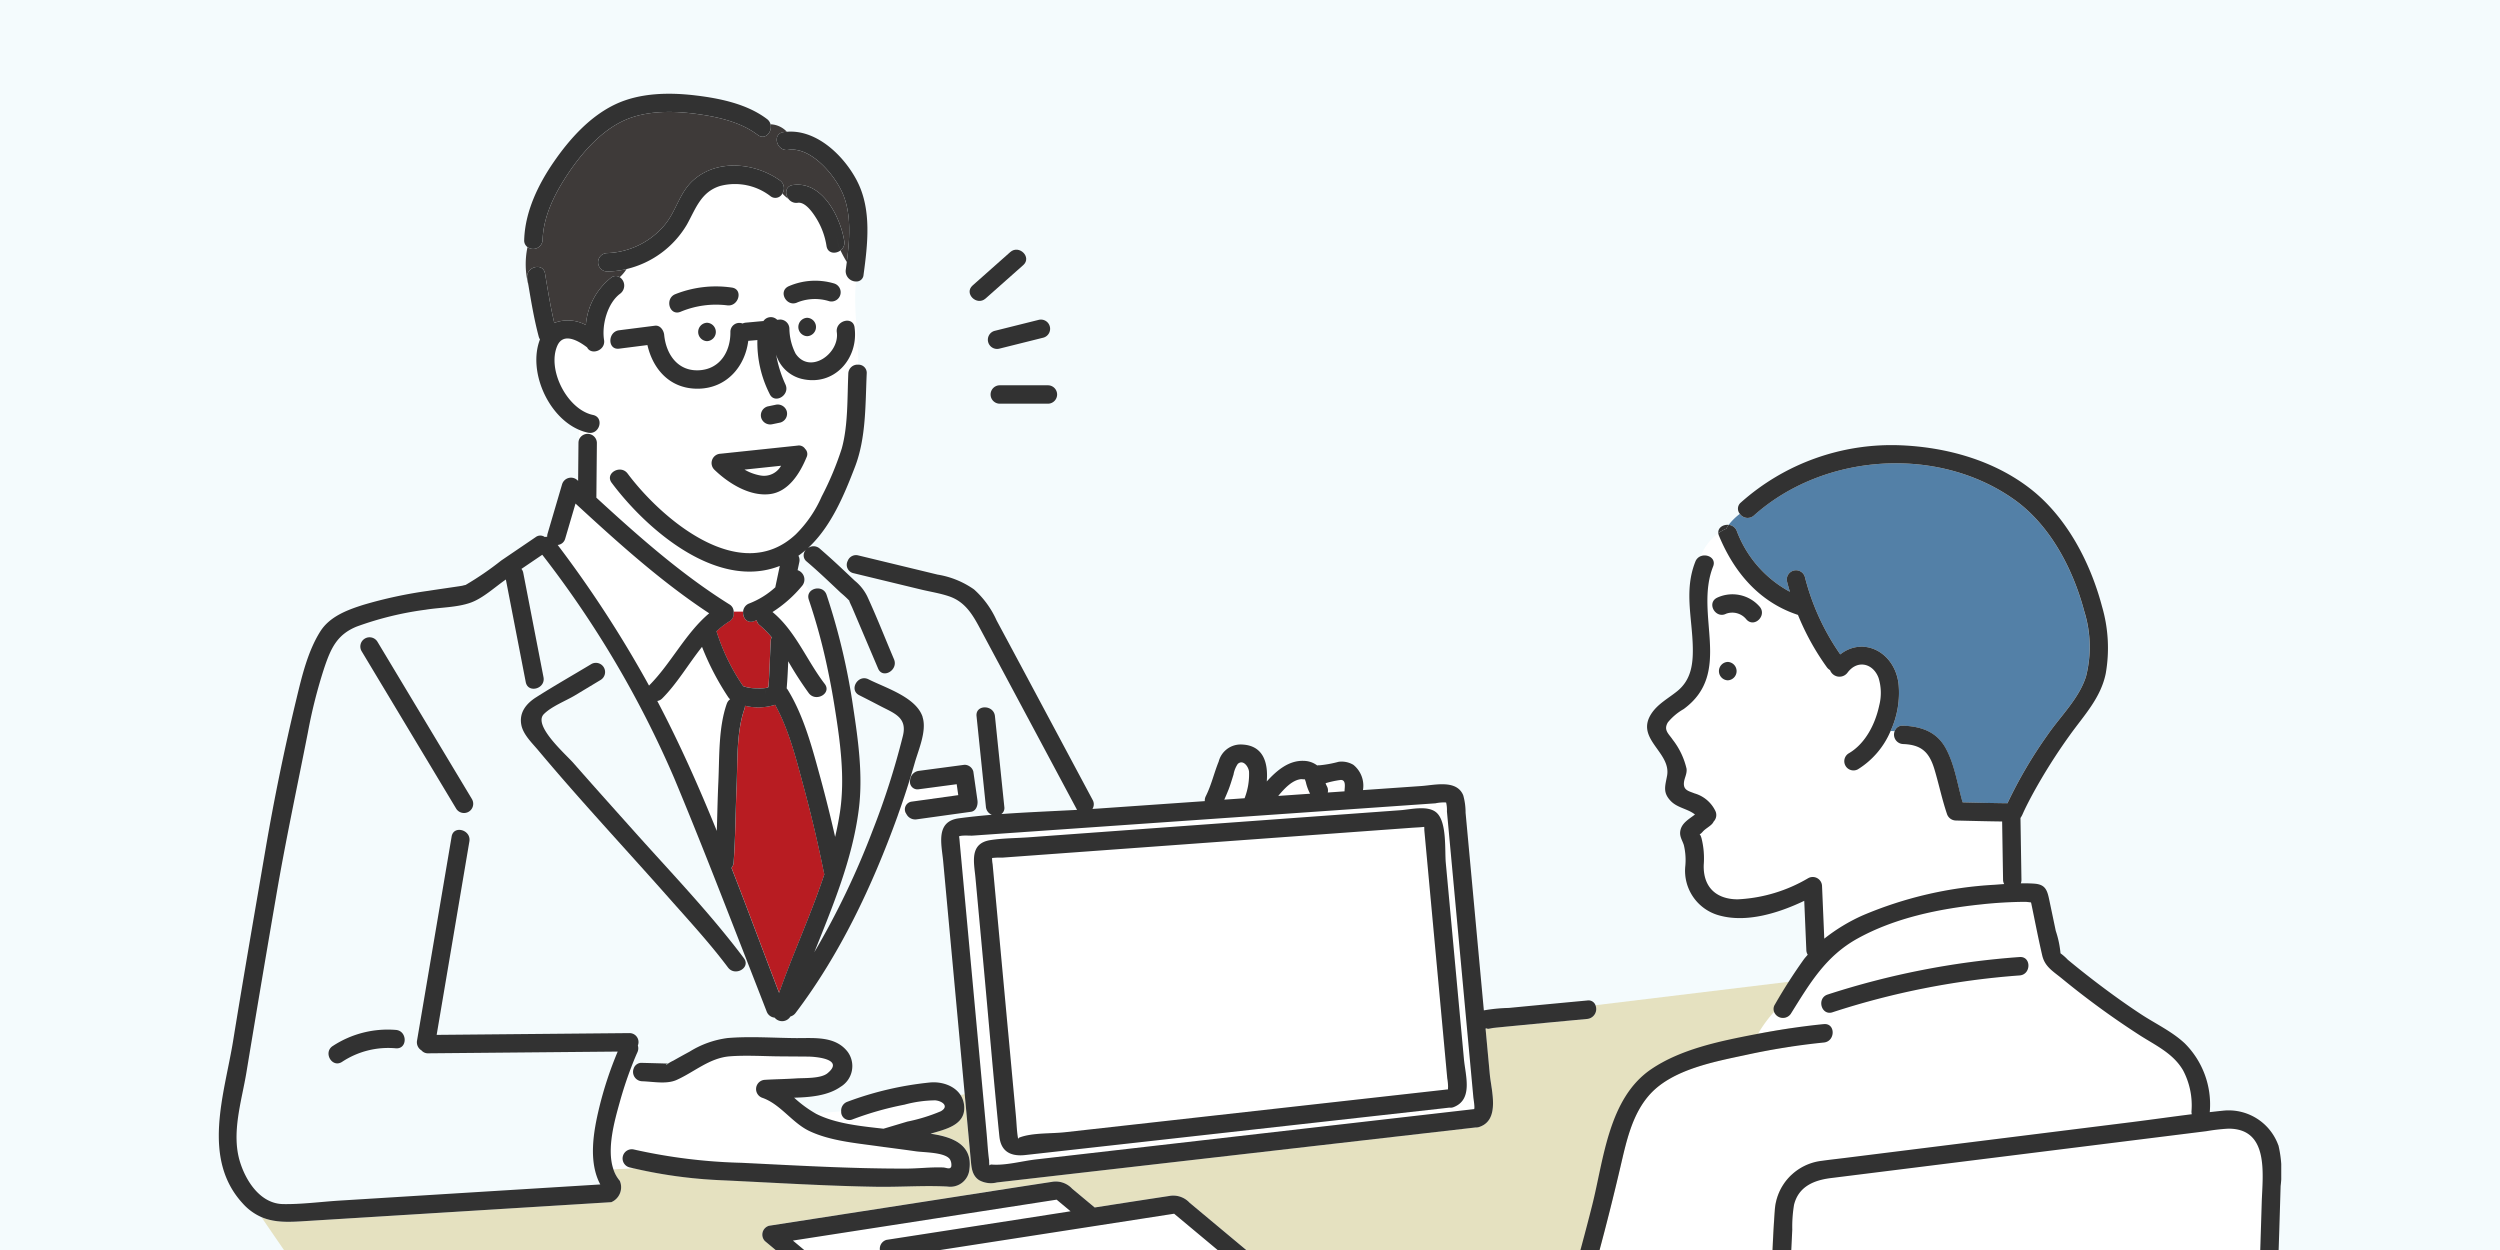 <svg xmlns="http://www.w3.org/2000/svg" xmlns:xlink="http://www.w3.org/1999/xlink" width="320" height="160" viewBox="0 0 320 160">
  <defs>
    <clipPath id="clip-path">
      <rect id="長方形_2180" data-name="長方形 2180" width="320" height="160" transform="translate(729 2502)" fill="#eaeaea"/>
    </clipPath>
    <clipPath id="clip-path-2">
      <rect id="長方形_1319" data-name="長方形 1319" width="264" height="148" transform="translate(297 1152)" fill="#fff" stroke="#707070" stroke-width="1"/>
    </clipPath>
  </defs>
  <g id="グループ_1220" data-name="グループ 1220" transform="translate(-729 -2502)">
    <rect id="長方形_656" data-name="長方形 656" width="320" height="160" transform="translate(729 2502)" fill="#f4fbfd"/>
    <g id="マスクグループ_102" data-name="マスクグループ 102" clip-path="url(#clip-path)">
      <g id="グループ_1119" data-name="グループ 1119" transform="translate(460 1362)">
        <g id="マスクグループ_60" data-name="マスクグループ 60" clip-path="url(#clip-path-2)">
          <g id="グループ_50" data-name="グループ 50" transform="translate(297 1152)">
            <g id="グループ_879" data-name="グループ 879" transform="translate(0 0)">
              <path id="パス_15680" data-name="パス 15680" d="M171.374,121.859a6.124,6.124,0,0,0,2.021.749,2.5,2.5,0,0,0,2.662-1.243l-4.683.494" transform="translate(-104.081 -73.751)" fill="#fff"/>
              <path id="パス_15681" data-name="パス 15681" d="M146.032,316.445c-.4.046-.245.225,0,0" transform="translate(-88.541 -192.297)" fill="#82d2b4"/>
              <path id="パス_15682" data-name="パス 15682" d="M143.6,187.034a1.122,1.122,0,0,1-.643.337c2.838,5.383,5.317,10.968,7.621,16.636.069-2.091.106-4.185.2-6.272.146-3.2,0-6.934,1.074-10a1.186,1.186,0,0,1,.428-.584l-.007-.008a1.224,1.224,0,0,1-.251-.288,34.4,34.4,0,0,1-3.336-6.411c-1.737,2.173-3.19,4.691-5.087,6.59" transform="translate(-86.823 -109.652)" fill="#fff"/>
              <path id="パス_15683" data-name="パス 15683" d="M178.532,194.237c.015-.028.034-.051.05-.078a.637.637,0,0,0-.05.078" transform="translate(-108.429 -117.986)" fill="#82d2b4"/>
              <path id="パス_15684" data-name="パス 15684" d="M178.209,194.89a1.223,1.223,0,0,1,.118-.481,1.139,1.139,0,0,0-.118.481" transform="translate(-108.233 -118.138)" fill="#82d2b4"/>
              <path id="パス_15685" data-name="パス 15685" d="M198.624,367.92a1.182,1.182,0,0,1,.52-1.967l17.844-2.768q2.857-.444,5.714-.891l-1.784-1.488-3.916.608-29.844,4.63,2.325,1.94,29.26,24.419,3.916-.608,3.856-.6-.031-.026-27.86-23.25" transform="translate(-113.668 -219.254)" fill="#fff"/>
              <path id="パス_15686" data-name="パス 15686" d="M120.956,154.795c.42.727.828,1.462,1.233,2.2.011-.013.018-.025.03-.038,2.778-2.781,4.635-6.671,7.671-9.221-6.153-4.051-11.7-9.063-17.112-14.049l-1.318,4.485a1.089,1.089,0,0,1-.965.816,147.585,147.585,0,0,1,10.461,15.809" transform="translate(-67.107 -81.238)" fill="#fff"/>
              <path id="パス_15687" data-name="パス 15687" d="M168.821,199.85c-1.058,3.016-.873,6.695-1.011,9.845-.144,3.274-.144,6.564-.382,9.833a1.182,1.182,0,0,1-.275.695c2.081,5.333,4.063,10.7,6.1,16.009,1.8-5.093,4.093-10.064,5.795-15.2a1.282,1.282,0,0,1-.062-.2q-1.1-5.46-2.553-10.845c-.955-3.543-1.889-7.384-3.692-10.636a7.108,7.108,0,0,1-3.854.124,1.167,1.167,0,0,1-.065.376" transform="translate(-101.518 -121.141)" fill="#b81c22"/>
              <path id="パス_15688" data-name="パス 15688" d="M330.978,219.364c-.066-.643-.755-1.612-1.444-.994a3.485,3.485,0,0,0-.543,1.357c-.214.68-.411,1.356-.672,2.02-.159.4-.329.805-.508,1.2l2.6-.182a8.489,8.489,0,0,0,.571-3.4" transform="translate(-199.091 -132.579)" fill="#fff"/>
              <path id="パス_15689" data-name="パス 15689" d="M360.97,224.69a1.13,1.13,0,0,1,.117.811l1.213-.085.936-.065c0-.032-.006-.061,0-.095.025-.5.2-1.379-.487-1.364a12.061,12.061,0,0,0-1.94.418,2.9,2.9,0,0,0,.165.38" transform="translate(-219.129 -136.054)" fill="#fff"/>
              <path id="パス_15690" data-name="パス 15690" d="M349.456,225.508a6.091,6.091,0,0,1-.542-1.478c-.015-.071-.1-.276-.113-.359-.119.005-.433-.035-.516-.025-1.142.128-2.126,1.215-2.906,2.147l4.078-.284" transform="translate(-209.76 -135.904)" fill="#fff"/>
              <path id="パス_15691" data-name="パス 15691" d="M192.155,148.04l-.024-.017c-.027.026-.053.053-.081.079.033-.023.069-.042.1-.062" transform="translate(-116.639 -89.951)" fill="#82d2b4"/>
              <path id="パス_15692" data-name="パス 15692" d="M184.652,292.676a1.278,1.278,0,0,1-1.041,1.747q-4.591.429-9.182.869c-.932.09-1.863.18-2.794.277-.338.035-1.356.305-.623-.019a1.265,1.265,0,0,1-.434.1q.27,2.915.539,5.83c.2,2.13,1.362,5.893-1.367,6.777a1.172,1.172,0,0,1-.439.056l-1.1.126-52.15,5.99-8.022.921a3.135,3.135,0,0,1-2.283-.288c-.93-.61-.984-1.64-1.075-2.624q-.388-4.188-.774-8.377l-.531.112a3.009,3.009,0,0,1,.476,1.543c.092,2.35-2.52,2.855-4.28,3.392,2.757.406,5.346,1.382,4.948,4.5a2.457,2.457,0,0,1-2.832,2.255c-3-.159-6.072.082-9.092.032-6.633-.111-13.256-.532-19.882-.839a60.748,60.748,0,0,1-11.222-1.532l-2.553.15a4.354,4.354,0,0,0,.818,1.47,2.08,2.08,0,0,1-1.09,2.729L32.993,319.47l-13.279.821c-2.143.133-4.063.261-5.833-.5L45.6,366.008l14.476-1.465a1.181,1.181,0,0,1-.016-.148h0a1.233,1.233,0,0,1,.865-1.135,14.11,14.11,0,0,1,3.651-.394q4.55-.444,9.1-.864,27.415-2.565,54.838-5.038,17.237-1.57,34.475-3.132c1.089-.1,1.382,1.093.9,1.82l45.8-3.58V289.639Zm-85.7,53.114a1.2,1.2,0,0,1-1.612.422l-1.247-.625-6.181-.555a1.335,1.335,0,0,1-.135-.027,1.372,1.372,0,0,1-.459-.133l-6.1-3.061-14.516-7.28a.984.984,0,0,1-.591-.975L68,333.5l-.679,1.351,7.807,3.915c1.357.68.163,2.71-1.189,2.033l-8.791-4.409a1.194,1.194,0,0,1-.423-1.61L65.9,332.45l-.627-.314a1.126,1.126,0,0,1-.411-.339c-.932-.911-.391-2.071.12-3.091.477-.948.948-2.068,2.226-2.036a6.308,6.308,0,0,1,2.317.96l1.246.625a1.312,1.312,0,0,1,1.268-.043l14.516,7.28,5.777,2.9a1.043,1.043,0,0,1,.461.253.965.965,0,0,1,.242.249l4.118,4.6,1.374.689a1.193,1.193,0,0,1,.423,1.61m67.254.967a.923.923,0,0,1-.846.857l-17.844,2.768c-6.109.948-12.215,1.912-18.326,2.843a2.844,2.844,0,0,1-2.62-.862l-2.891-2.413q-4.763.742-9.527,1.472a2.843,2.843,0,0,1-2.62-.862l-5.32-4.44L78.349,322.87a1.182,1.182,0,0,1,.52-1.967l17.844-2.768c6.109-.948,12.215-1.912,18.326-2.843a2.844,2.844,0,0,1,2.62.862l2.891,2.412q4.763-.742,9.527-1.472a2.844,2.844,0,0,1,2.62.862l5.32,4.44,27.859,23.25a.95.95,0,0,1,.326,1.111" transform="translate(-8.43 -176.008)" fill="#e5e1c0"/>
              <path id="パス_15693" data-name="パス 15693" d="M184.3,159.835a16.273,16.273,0,0,1-3.8,3.359c.009.007.018.011.027.018,2.75,2.276,4.188,5.742,6.24,8.612a14.657,14.657,0,0,1,.741-1.576,76.081,76.081,0,0,0-2.358-8.635,1.008,1.008,0,0,1,.1-.927,10.589,10.589,0,0,0-.694-1.3,1.249,1.249,0,0,1-.251.447" transform="translate(-109.621 -96.857)" fill="#fff"/>
              <path id="パス_15694" data-name="パス 15694" d="M194.564,330.1c2.476,1.263,5.727,1.585,8.625,1.908q1.523-.452,3.044-.91a22.333,22.333,0,0,0,4.29-1.323c1.088-.612.238-1.307-.714-1.4a15.632,15.632,0,0,0-3.934.552,40.564,40.564,0,0,0-6.684,1.9,1.041,1.041,0,0,1-1.418-1.03l-3.318.234c.037.02.071.045.11.064" transform="translate(-118.099 -199.537)" fill="#fff"/>
              <path id="パス_15695" data-name="パス 15695" d="M171.2,327.1c-.61-.924-3.3-.88-4.359-1.032-1.337-.192-2.676-.363-4.015-.543a1.035,1.035,0,0,1-.214-.029c-.214-.029-.427-.056-.641-.086-2.857-.4-6.1-.684-8.734-1.922-2.232-1.048-3.694-3.425-6.024-4.259a1.183,1.183,0,0,1,.313-2.312c1.325-.08,2.653-.093,3.978-.181,1.043-.069,3.163.045,4.017-.659,2.246-1.853-1.608-2.127-2.5-2.135-1.146-.011-2.292-.017-3.437-.025-2.161-.016-4.377-.17-6.533-.011-2.618.193-4.536,1.99-6.841,3.025-1.3.583-3.027.209-4.428.17a1.2,1.2,0,0,1-1.051-1.673h-.384c-.551,1.442-1.028,2.915-1.438,4.393-.64,2.31-1.685,5.957-.8,8.564l2.553-.15c-.18-.043-.361-.082-.54-.127a1.178,1.178,0,0,1,.626-2.27,70.405,70.405,0,0,0,13.77,1.7c7.022.344,14.042.758,21.075.743,1.557,0,3.165-.207,4.714-.145.45.018.893.309,1.058-.115a1.425,1.425,0,0,0-.166-.921" transform="translate(-77.594 -190.712)" fill="#fff"/>
              <path id="パス_15696" data-name="パス 15696" d="M223.226,226.742l5.958-.829q-.1-.7-.2-1.4l-4.856.645a.96.96,0,0,1-1.11-1.131l-.077.022q-.673,2.167-1.438,4.3l1.048-.018a1,1,0,0,1,.675-1.6" transform="translate(-134.526 -136.138)" fill="#fff"/>
              <path id="パス_15697" data-name="パス 15697" d="M190,188.049c.925,1.2-1.122,2.372-2.034,1.188a45.07,45.07,0,0,1-2.638-4.088c-.046,1.158-.1,2.316-.2,3.47a1.279,1.279,0,0,1,.137.18c2.109,3.429,3.169,7.591,4.221,11.435q1.006,3.677,1.84,7.4c.239-1.02.446-2.048.607-3.089.69-4.46.036-9.13-.669-13.55q-.409-2.557-.947-5.094a14.585,14.585,0,0,0-.741,1.576q.207.29.423.57" transform="translate(-112.433 -112.511)" fill="#fff"/>
              <path id="パス_15698" data-name="パス 15698" d="M164.42,169.066a1.1,1.1,0,0,1-.543,1.092,11.1,11.1,0,0,0-1.658,1.277c.007.023.018.041.025.065a26.509,26.509,0,0,0,3.4,6.963,4.969,4.969,0,0,0,1.746.268,6.284,6.284,0,0,0,1.2-.044c.058-.01.153-.047.23-.064.017-.018.035-.037.053-.054.165-1.97.187-3.952.3-5.926a1.237,1.237,0,0,1,.111-.445,11.83,11.83,0,0,0-1.531-1.545,1.008,1.008,0,0,1-.384-.654c-.111.045-.216.1-.33.14-.915.351-1.489-.471-1.408-1.244h-1.211a1.273,1.273,0,0,1,0,.169" transform="translate(-98.521 -102.635)" fill="#b81c22"/>
              <path id="パス_15699" data-name="パス 15699" d="M148.044,41.893a1.325,1.325,0,0,1-1.313-1.474c.045-.333.091-.674.135-1.019a15.416,15.416,0,0,1-.808-1.486c-.626.476-1.636.408-1.789-.562a9.506,9.506,0,0,0-1.344-3.609c-.418-.665-1.371-2.07-2.338-1.93a1.232,1.232,0,0,1-1.191-.5,3.767,3.767,0,0,1-.777-.689,1,1,0,0,1-1.515.353,7.444,7.444,0,0,0-6.466-1.311c-2.459.769-3.116,2.924-4.25,4.953a12.238,12.238,0,0,1-7.717,5.675,4.79,4.79,0,0,1-.878,1.043,1.29,1.29,0,0,1,.078,2.1c-1.639,1.2-2.39,4-2.078,5.934.22,1.361-1.668,2-2.169.948l-.007,0c-1.125-.867-3.055-1.96-3.817-.188-1.322,3.073,1.3,8.153,4.572,8.84,1.485.312.853,2.58-.626,2.27a6.166,6.166,0,0,1-1.155-.369V62.1a1.186,1.186,0,0,1,2.275.424q-.032,3.514-.065,7.027c5.357,4.92,10.867,9.808,17.028,13.657a1.1,1.1,0,0,1,.547.909h1.211a1.2,1.2,0,0,1,.782-1.026,10.577,10.577,0,0,0,3.347-2.08c0-.042,0-.082.014-.125l.55-2.6c-8.023,3.157-17.032-4.632-21.519-10.641-.908-1.216,1.138-2.388,2.034-1.188,4.322,5.787,14.412,14.447,21.522,7.794a15.568,15.568,0,0,0,3.317-4.835,39.027,39.027,0,0,0,2.575-6.152c.825-2.969.7-6.5.84-9.606a1.176,1.176,0,0,1,1.266-1.132c.078-3.527-.645-7.153-.268-10.642m-8.671.63a8.488,8.488,0,0,1,5.877-.375,1.178,1.178,0,0,1-.626,2.27,6.09,6.09,0,0,0-4.062.138c-1.349.688-2.54-1.344-1.189-2.033m2.417,6.369a1.178,1.178,0,0,1,0-2.354,1.178,1.178,0,0,1,0,2.354m-16.859-5.387a14.07,14.07,0,0,1,7.227-.837c1.5.224.857,2.491-.626,2.27a11.773,11.773,0,0,0-5.975.838c-1.418.546-2.026-1.731-.626-2.27m4.039,6.022a1.178,1.178,0,0,1,0-2.354,1.178,1.178,0,0,1,0,2.354m12.74,14.859c-.841,2.051-2.3,4.424-4.7,4.719-2.609.321-5.345-1.413-7.136-3.159a1.193,1.193,0,0,1,.833-2.009l9.864-1.041a.939.939,0,0,1,.957.427.916.916,0,0,1,.179,1.063m-4.982-6.5,1-.209a1.207,1.207,0,0,1,1.449.822,1.185,1.185,0,0,1-.823,1.448l-1,.209a1.206,1.206,0,0,1-1.449-.822,1.184,1.184,0,0,1,.823-1.448m4.348-3.543a4.548,4.548,0,0,1-3.257-3.1,15.557,15.557,0,0,0,1.2,3.833c.614,1.373-1.417,2.569-2.034,1.188a14.494,14.494,0,0,1-1.563-6.884l-1.169.1c-.41,3.281-2.749,6.034-6.318,6.124-3.611.091-5.858-2.4-6.588-5.583l-3.624.461c-1.5.191-1.483-2.165,0-2.354l4.589-.584c.68-.086,1.123.607,1.178,1.177.242,2.488,1.727,4.662,4.445,4.529s4.063-2.419,4.032-4.911a1.143,1.143,0,0,1,1.56-1.075,1.242,1.242,0,0,1,.408-.11l2.263-.2a1.142,1.142,0,0,1,1.757-.157l.38-.034a1.193,1.193,0,0,1,1.178,1.177,7.254,7.254,0,0,0,.791,3.181c1.826,2.723,5.66,0,5.279-2.734-.207-1.484,2.064-2.12,2.272-.626.552,3.968-2.608,7.595-6.783,6.58" transform="translate(-66.473 -17.86)" fill="#fff"/>
              <path id="パス_15700" data-name="パス 15700" d="M102.535,26.627c.355,2.1.695,4.235,1.185,6.319a4.8,4.8,0,0,1,4.042.27,8.579,8.579,0,0,1,3.22-6.055.938.938,0,0,1,1.111-.071,4.8,4.8,0,0,0,.878-1.044,10.984,10.984,0,0,1-2.511.315,1.178,1.178,0,0,1,0-2.354,10.076,10.076,0,0,0,7.421-3.639c1.468-1.778,1.879-4.145,3.665-5.717,3.1-2.725,7.864-2.2,11.048.045a1.234,1.234,0,0,1,.325,1.68,3.769,3.769,0,0,0,.778.689c-.476-.629-.406-1.632.564-1.773,3.754-.544,6.089,4.082,6.58,7.183a1.213,1.213,0,0,1-.482,1.188,15.279,15.279,0,0,0,.807,1.486c.362-2.828.613-5.985-.466-8.628-1.017-2.489-4.14-6.169-7.026-5.722-1.486.23-2.12-2.038-.626-2.27.148-.023.3-.038.444-.05a3.006,3.006,0,0,0-2.09-.96c.25.953-.683,2.09-1.641,1.362-2.146-1.631-5.029-2.292-7.651-2.662-3.008-.424-6.452-.5-9.288.738-3.013,1.31-5.452,4.086-7.254,6.753-1.711,2.532-3.251,5.5-3.342,8.618a1.214,1.214,0,0,1-1.934.908,10.54,10.54,0,0,0,.114,4.853q-.071-.419-.141-.837c-.251-1.484,2.02-2.116,2.272-.626" transform="translate(-60.772 -3.61)" fill="#3e3a39"/>
              <path id="パス_15701" data-name="パス 15701" d="M233.313,455.228l2.007-.157c.479-.726.186-1.918-.9-1.82q-17.238,1.561-34.475,3.133-27.421,2.5-54.839,5.038-4.552.426-9.1.864a14.12,14.12,0,0,0-3.65.394,1.233,1.233,0,0,0-.865,1.135h0a1.171,1.171,0,0,0,.016.147l1.5-.176-1.5.176a1.144,1.144,0,0,0,1.514.936l-.038.051c-.223.093.074-.013.494-.056q1.045-.107,2.091-.211,3.742-.367,7.485-.714,12.138-1.14,24.278-2.248,27.258-2.5,54.519-4.975l12.573-1.141a1.173,1.173,0,0,0,.9-.534Z" transform="translate(-79.855 -275.428)" fill="#323232"/>
              <path id="パス_15702" data-name="パス 15702" d="M178.2,103.921l1-.209a1.184,1.184,0,0,0,.823-1.448,1.207,1.207,0,0,0-1.449-.822l-1,.208a1.185,1.185,0,0,0-.823,1.448,1.206,1.206,0,0,0,1.449.822" transform="translate(-107.318 -61.626)" fill="#323232"/>
              <path id="パス_15703" data-name="パス 15703" d="M185.925,63.776a6.09,6.09,0,0,1,4.062-.138,1.178,1.178,0,0,0,.626-2.27,8.488,8.488,0,0,0-5.877.375c-1.351.689-.16,2.72,1.189,2.033" transform="translate(-111.836 -37.08)" fill="#323232"/>
              <path id="パス_15704" data-name="パス 15704" d="M190.051,75.453a1.178,1.178,0,0,0,0-2.354,1.178,1.178,0,0,0,0,2.354" transform="translate(-114.733 -44.421)" fill="#323232"/>
              <path id="パス_15705" data-name="パス 15705" d="M154.876,63a14.074,14.074,0,0,0-7.227.837c-1.4.539-.792,2.816.626,2.27a11.768,11.768,0,0,1,5.975-.837c1.483.221,2.123-2.046.626-2.27" transform="translate(-89.191 -38.189)" fill="#323232"/>
              <path id="パス_15706" data-name="パス 15706" d="M157.4,74.716a1.178,1.178,0,0,0,0,2.354,1.178,1.178,0,0,0,0-2.354" transform="translate(-94.903 -45.403)" fill="#323232"/>
              <path id="パス_15707" data-name="パス 15707" d="M160.928,117.831c1.792,1.746,4.527,3.48,7.136,3.159,2.4-.295,3.855-2.668,4.7-4.719a.916.916,0,0,0-.179-1.063.939.939,0,0,0-.957-.427l-9.864,1.041a1.193,1.193,0,0,0-.833,2.009m5.91.772a6.132,6.132,0,0,1-2.021-.749l4.683-.494a2.5,2.5,0,0,1-2.662,1.243" transform="translate(-97.525 -69.745)" fill="#323232"/>
              <path id="パス_15708" data-name="パス 15708" d="M36.322,307.434c-1.266.824-.086,2.862,1.189,2.033A10.7,10.7,0,0,1,44.4,307.73c1.511.121,1.5-2.233,0-2.354a12.822,12.822,0,0,0-8.074,2.058" transform="translate(-21.73 -185.546)" fill="#323232"/>
              <path id="パス_15709" data-name="パス 15709" d="M90.1,133.494c-.813-2.543-4.748-3.732-6.933-4.835-1.35-.681-2.544,1.349-1.189,2.033q1.361.687,2.713,1.395c1.767.926,3.457,1.441,2.883,3.8A97.64,97.64,0,0,1,83.7,148.007a102.7,102.7,0,0,1-7.465,15.581c2.378-5.943,4.864-11.869,5.684-18.233.56-4.35-.057-8.818-.713-13.128A83.479,83.479,0,0,0,77.8,117.84c-.486-1.426-2.762-.814-2.272.626a75.99,75.99,0,0,1,2.358,8.634,2.773,2.773,0,0,1,.828-.852,2.773,2.773,0,0,0-.828.852q.542,2.535.948,5.094c.706,4.421,1.36,9.09.669,13.55-.161,1.041-.368,2.069-.607,3.089q-.841-3.72-1.84-7.4C76,137.588,74.939,133.426,72.83,130a1.277,1.277,0,0,0-.137-.18c.1-1.154.153-2.312.2-3.47a45.133,45.133,0,0,0,2.638,4.088c.912,1.184,2.96.013,2.034-1.188q-.216-.28-.423-.57a5.46,5.46,0,0,1-.4.71,5.46,5.46,0,0,0,.4-.71c-2.052-2.87-3.49-6.336-6.24-8.612-.009-.007-.018-.011-.027-.018a16.267,16.267,0,0,0,3.8-3.359,1.258,1.258,0,0,0-.583-2l.218-1.028a1.151,1.151,0,0,0-.116-.82,12.139,12.139,0,0,0,1-.79,1,1,0,0,0,.062,1.531c1.5,1.274,2.929,2.647,4.363,4a13.448,13.448,0,0,1,1.108,1.027c-.091-.051.284.7.344.844l3.327,7.827c.591,1.39,2.621.192,2.034-1.188-1.138-2.678-2.2-5.4-3.42-8.045a5.975,5.975,0,0,0-1.6-2.006c-1.3-1.228-2.6-2.468-3.948-3.645l-1.36-.491,1.36.491c-.182-.159-.362-.32-.545-.476a1.187,1.187,0,0,0-1.4-.12,13.471,13.471,0,0,0,1.622,1.111,13.471,13.471,0,0,1-1.622-1.111c-.035.02-.071.039-.1.062.027-.026.053-.053.081-.079a5.5,5.5,0,0,0-.71-.442,5.5,5.5,0,0,1,.71.442c2.891-2.71,4.558-6.724,5.94-10.325,1.434-3.736,1.319-7.976,1.5-11.941a1.049,1.049,0,0,0-1.091-1.132,16.431,16.431,0,0,1-.381,3.34,16.431,16.431,0,0,0,.381-3.34,1.176,1.176,0,0,0-1.265,1.132c-.14,3.106-.015,6.637-.84,9.606a39.1,39.1,0,0,1-2.575,6.152,15.574,15.574,0,0,1-3.317,4.835c-7.111,6.653-17.2-2.007-21.522-7.794-.9-1.2-2.943-.028-2.034,1.188,4.487,6.008,13.5,13.8,21.519,10.64l-.55,2.6a1.161,1.161,0,0,0-.014.125,10.579,10.579,0,0,1-3.347,2.08,1.2,1.2,0,0,0-.782,1.026h0c-.081.772.493,1.595,1.408,1.243.114-.044.219-.094.33-.139a1.008,1.008,0,0,0,.384.654,11.834,11.834,0,0,1,1.531,1.545,1.236,1.236,0,0,0-.112.445c-.118,1.973-.14,3.955-.3,5.926-.019.016-.036.035-.053.053-.077.017-.172.055-.23.064a6.29,6.29,0,0,1-1.2.044,4.961,4.961,0,0,1-1.746-.268,26.526,26.526,0,0,1-3.4-6.963c-.006-.024-.017-.042-.024-.065a11.068,11.068,0,0,1,1.657-1.277,1.1,1.1,0,0,0,.543-1.092,1.207,1.207,0,0,0,0-.169h0a1.1,1.1,0,0,0-.547-.909c-6.161-3.85-11.671-8.737-17.028-13.657q.032-3.514.066-7.028a1.186,1.186,0,0,0-2.275-.424v0a1.2,1.2,0,0,0-.081.424q-.023,2.438-.046,4.876l-.084-.078a1.192,1.192,0,0,0-1.969.519l-1.858,6.321a1.206,1.206,0,0,0-.046.4,1.358,1.358,0,0,0-.315.02.979.979,0,0,0-1.165.021l-4.415,3a39.37,39.37,0,0,1-4.556,3.121,3.455,3.455,0,0,0-.384.09c-.334.064-.671.108-1.008.159-1.12.168-2.242.323-3.361.5a56.633,56.633,0,0,0-8.347,1.8c-2.063.655-4.29,1.494-5.494,3.4-1.6,2.537-2.352,5.728-3.047,8.607-1.532,6.345-2.858,12.821-3.959,19.249-1.4,8.179-2.821,16.336-4.148,24.525-1.1,6.808-4.106,15.085,1.263,20.873a6.935,6.935,0,0,0,2.351,1.707l-.942-2.081.942,2.081c1.77.766,3.69.638,5.833.5l13.279-.821,25.677-1.588a2.08,2.08,0,0,0,1.089-2.729,4.371,4.371,0,0,1-.818-1.47l-.935.055.935-.055c-.888-2.607.157-6.254.8-8.564.409-1.478.887-2.952,1.438-4.394h0c.262-.685.534-1.366.834-2.031a1.2,1.2,0,0,0,.056-.866,1.15,1.15,0,0,0-1.07-1.586l-24.683.227q2.1-12.381,4.189-24.763c.251-1.482-2.019-2.119-2.272-.626L25.381,174.9a1.211,1.211,0,0,0,.569,1.258,1.07,1.07,0,0,0,.865.375l24.251-.223a47.111,47.111,0,0,0-2.354,7.125c-.744,3.075-1.44,6.956.125,9.882l-18.855,1.166-14.5.9c-2.388.148-4.849.486-7.243.448-2.9-.046-4.757-2.92-5.526-5.422-1.13-3.677.225-7.778.833-11.457Q5.4,167.73,7.326,156.542c1.2-7.068,2.7-14.045,4.082-21.071a64.877,64.877,0,0,1,2.094-8.266c.852-2.523,1.635-4.273,4.165-5.3a41.4,41.4,0,0,1,8.822-2.155c1.829-.3,4.024-.275,5.775-.91,1.583-.574,3.1-2,4.486-2.955l2.546,13.132c.288,1.486,2.559.857,2.272-.626l-2.589-13.353a1.089,1.089,0,0,0-.237-.509l2.669-1.812A130.808,130.808,0,0,1,58.294,141.3c3.231,7.731,6.254,15.553,9.3,23.357q1.276,3.264,2.543,6.531a1.2,1.2,0,0,0,1.017.778,1.238,1.238,0,0,0,2.018-.147,1.216,1.216,0,0,0,.661-.45c5.7-7.522,9.841-16.308,13.038-25.152.035-.1.068-.193.1-.29l-2.057.036,2.057-.036q.766-2.137,1.438-4.3l-1.291.361,1.291-.361c.232-.747.457-1.495.67-2.246.481-1.7,1.575-4.117,1.011-5.882m-19.942-3.613c-.016.027-.036.05-.05.078.015-.028.034-.052.05-.078m-.059.1a1.226,1.226,0,0,0-.118.481,1.14,1.14,0,0,1,.118-.481m-15.013-.515c-.4-.736-.813-1.47-1.233-2.2a147.587,147.587,0,0,0-10.461-15.809,1.09,1.09,0,0,0,.965-.816l1.318-4.484c5.414,4.987,10.959,10,17.112,14.049-3.036,2.55-4.893,6.44-7.671,9.221-.012.012-.019.025-.031.037m9.95,2.328c-1.076,3.066-.928,6.8-1.074,10-.1,2.088-.132,4.181-.2,6.272-2.3-5.667-4.783-11.253-7.621-16.636a1.124,1.124,0,0,0,.643-.337c1.9-1.9,3.35-4.417,5.087-6.59a34.367,34.367,0,0,0,3.336,6.411,1.232,1.232,0,0,0,.251.288l.007.008a1.181,1.181,0,0,0-.428.584m6.7,37.008c-2.036-5.307-4.018-10.676-6.1-16.009a1.185,1.185,0,0,0,.274-.695c.239-3.269.238-6.559.382-9.833.138-3.15-.047-6.829,1.011-9.845a1.179,1.179,0,0,0,.065-.377,7.107,7.107,0,0,0,3.854-.123c1.8,3.252,2.736,7.093,3.692,10.636q1.45,5.377,2.553,10.845a1.244,1.244,0,0,0,.062.2c-1.7,5.135-4,10.105-5.8,15.2" transform="translate(0 -53.708)" fill="#323232"/>
              <path id="パス_15710" data-name="パス 15710" d="M60.458,198.14,48.339,177.961A1.179,1.179,0,0,0,46.3,179.15l12.119,20.179a1.179,1.179,0,0,0,2.034-1.188" transform="translate(-28.016 -107.802)" fill="#323232"/>
              <path id="パス_15711" data-name="パス 15711" d="M232.992,223.489q-.264-1.851-.529-3.7a1.17,1.17,0,0,0-1.136-.864l-5.85.778a1.287,1.287,0,0,0-1.11,1.223l.751-.21-.751.21a.96.96,0,0,0,1.11,1.131l4.856-.646q.1.7.2,1.4l-5.958.829a1,1,0,0,0-.675,1.594l1.643-.029-1.643.029a1.258,1.258,0,0,0,1.3.675l6.968-.969c.684-.095.9-.889.823-1.448" transform="translate(-135.876 -133.032)" fill="#323232"/>
              <path id="パス_15712" data-name="パス 15712" d="M171.085,320.139c1.76-.537,4.372-1.042,4.28-3.392-.091-2.324-2.409-3.353-4.416-3.153a42.073,42.073,0,0,0-10.543,2.464,1.2,1.2,0,0,0-.792,1.241l1.009-.072-1.009.072a1.041,1.041,0,0,0,1.418,1.029,40.568,40.568,0,0,1,6.684-1.9,15.624,15.624,0,0,1,3.934-.552c.952.09,1.8.785.714,1.4a22.326,22.326,0,0,1-4.29,1.323q-1.521.458-3.044.91c-2.9-.323-6.149-.645-8.625-1.908-.038-.019-.073-.044-.11-.064l-2.878.2,2.878-.2a15.191,15.191,0,0,1-2.706-2c2.15-.052,4.354-.275,5.938-1.388a3.091,3.091,0,0,0,.92-4.476c-1.588-2.07-4.306-1.746-6.616-1.763-2.895-.022-5.87-.249-8.755-.008a12.121,12.121,0,0,0-4.86,1.737q-1.05.566-2.087,1.155a4.813,4.813,0,0,0-.675.379c-1.111-.038-2.223-.062-3.334-.093a1.032,1.032,0,0,0-1.05.68h0a1.2,1.2,0,0,0,1.05,1.674c1.4.039,3.132.413,4.428-.169,2.305-1.036,4.223-2.832,6.841-3.026,2.157-.159,4.372,0,6.533.011,1.146.009,2.292.015,3.438.025.9.009,4.75.283,2.5,2.135-.855.705-2.974.59-4.018.66-1.325.088-2.653.1-3.978.181a1.183,1.183,0,0,0-.313,2.312c2.33.834,3.793,3.212,6.024,4.259,2.638,1.238,5.876,1.522,8.734,1.922.213.03.427.057.641.086a1.013,1.013,0,0,0,.214.029c1.339.18,2.678.351,4.015.543,1.057.152,3.75.108,4.359,1.032a1.425,1.425,0,0,1,.166.921c-.165.423-.608.132-1.058.114-1.549-.061-3.158.142-4.715.145-7.033.015-14.053-.4-21.074-.742a70.392,70.392,0,0,1-13.77-1.7,1.178,1.178,0,0,0-.626,2.27c.179.045.36.084.54.127l.834-.049-.834.049a60.786,60.786,0,0,0,11.222,1.532c6.626.307,13.249.729,19.882.839,3.02.051,6.095-.191,9.092-.032a2.456,2.456,0,0,0,2.832-2.255c.4-3.122-2.191-4.1-4.948-4.5m-33.653-8.958c-.245.225-.4.046,0,0" transform="translate(-79.941 -187.033)" fill="#323232"/>
              <path id="パス_15713" data-name="パス 15713" d="M251.179,276.908l11.85-1.361,44.22-5.079c.131-.091-.077-1.325-.095-1.517q-1.193-12.913-2.387-25.826-.5-5.379-.995-10.758a4.063,4.063,0,0,0-.1-1.128c0-.007,0-.009-.007-.016a5.117,5.117,0,0,0-1.364.107l-50.423,3.519-8.837.617c-.294.021-1.513-.087-1.741.122.057-.052.1.672.125.936q1.12,12.115,2.24,24.229.593,6.407,1.185,12.814c.107,1.155.159,2.331.322,3.481a6.369,6.369,0,0,0,.035.65c.026-.075.187-.138.269-.131,1.786.154,3.937-.452,5.707-.656M244.452,252.1q-.521-5.631-1.041-11.261c-.181-1.963-.806-4.389,1.916-4.811,1.613-.25,3.311-.241,4.938-.36L261,234.885l27.022-1.97,9.8-.714c1.315-.1,3.564-.676,4.641.351,1.308,1.245,1,4.779,1.144,6.388q.586,6.335,1.171,12.669.576,6.229,1.152,12.458c.194,2.1,1.189,5.154-1.306,6.134a1.072,1.072,0,0,1-.564.07l-.861.1-45.883,5.127-7.535.842c-1.778.2-3.108-.378-3.311-2.378-.736-7.279-1.347-14.573-2.021-21.858" transform="translate(-146.548 -140.491)" fill="#fff"/>
              <path id="パス_15714" data-name="パス 15714" d="M255.392,278.962a.758.758,0,0,1,.014.18.425.425,0,0,1,.285-.222c1.655-.587,3.99-.446,5.724-.639l10.676-1.193L310.46,272.8a.821.821,0,0,1,0-.272,7.161,7.161,0,0,0-.107-1.16q-1.057-11.434-2.114-22.867-.406-4.394-.812-8.788c-.012-.132-.005-.331-.018-.511-.523.063-1.058.076-1.583.115l-44.7,3.259-7.726.563a8.744,8.744,0,0,0-1.309.046.174.174,0,0,1,0,.046,4.06,4.06,0,0,0,.069.743l1.984,21.458,1,10.82c.083.894.1,1.824.251,2.71" transform="translate(-153.099 -145.358)" fill="#fff"/>
              <path id="パス_15715" data-name="パス 15715" d="M249.445,275.133c.2,2,1.533,2.576,3.311,2.378l7.535-.842,45.883-5.127.861-.1a1.068,1.068,0,0,0,.564-.07c2.495-.98,1.5-4.035,1.306-6.133q-.576-6.229-1.152-12.458-.585-6.334-1.171-12.669c-.149-1.609.163-5.143-1.145-6.388-1.078-1.026-3.327-.447-4.641-.351l-9.8.714-27.022,1.97-10.741.783c-1.626.119-3.325.11-4.938.36-2.722.422-2.1,2.848-1.916,4.811q.521,5.631,1.041,11.261c.673,7.285,1.285,14.579,2.021,21.858m1.118-13.393-1.984-21.458a4.067,4.067,0,0,1-.069-.743.156.156,0,0,0,0-.046,8.816,8.816,0,0,1,1.31-.047l7.725-.563,44.7-3.259c.525-.038,1.06-.052,1.583-.115.013.181.006.379.018.512q.406,4.394.812,8.788,1.057,11.434,2.114,22.867a7.153,7.153,0,0,1,.107,1.16.833.833,0,0,0,0,.272L268.512,273.4l-10.676,1.193c-1.734.194-4.069.052-5.724.64a.427.427,0,0,0-.285.222.734.734,0,0,0-.014-.18c-.15-.886-.168-1.816-.251-2.71l-1-10.821" transform="translate(-149.521 -141.667)" fill="#323232"/>
              <path id="パス_15716" data-name="パス 15716" d="M246.808,57.122l4.821-4.276c1.136-1.008-.535-2.667-1.666-1.665l-4.821,4.276c-1.136,1.008.535,2.668,1.666,1.665" transform="translate(-148.653 -30.913)" fill="#323232"/>
              <path id="パス_15717" data-name="パス 15717" d="M252.147,77.4l5.687-1.421a1.178,1.178,0,0,0-.626-2.27l-5.687,1.42a1.178,1.178,0,0,0,.626,2.27" transform="translate(-152.247 -44.769)" fill="#323232"/>
              <path id="パス_15718" data-name="パス 15718" d="M252.72,95.122a1.178,1.178,0,0,0,0,2.354h6.256a1.178,1.178,0,0,0,0-2.354Z" transform="translate(-152.795 -57.804)" fill="#323232"/>
              <path id="パス_15719" data-name="パス 15719" d="M300.581,208.136l-1.486.18,1.486-.18a.947.947,0,0,0-1.041-.608q-5.037.471-10.072.956a20.645,20.645,0,0,0-3.176.311l-.547-5.913q-.668-7.224-1.335-14.447-.229-2.468-.456-4.935a8.2,8.2,0,0,0-.3-2.23c-.835-2.048-3.648-1.312-5.35-1.193l-7.485.522a3.426,3.426,0,0,0-1.23-3.235,2.927,2.927,0,0,0-1.89-.386,14.58,14.58,0,0,1-2.4.443,1.176,1.176,0,0,0-.335.026,2.923,2.923,0,0,0-1.73-.59c-1.935-.075-3.475,1.257-4.73,2.638.2-2.37-.413-4.72-3.371-4.734a2.9,2.9,0,0,0-2.779,2.179c-.6,1.47-.933,3.009-1.652,4.437a1.187,1.187,0,0,0-.128.634l-13.584.948c-.267.019-.536.033-.8.051a1.114,1.114,0,0,0,.025-1.156q-4.294-8.033-8.588-16.066-1.847-3.453-3.7-6.9a11.805,11.805,0,0,0-2.89-3.973,11.259,11.259,0,0,0-4.667-1.9l-10.146-2.454a1.135,1.135,0,0,0-1.357.7l1.365.494-1.365-.494a1.093,1.093,0,0,0,.73,1.572l8.619,2.085c1.2.291,2.519.492,3.688.9,2.027.716,2.976,2.367,3.914,4.121q4.021,7.512,8.038,15.026l4.319,8.08c.017.032.038.056.057.085-3.222.175-6.476.3-9.7.535a.942.942,0,0,0,.38-.919q-.6-5.805-1.2-11.611c-.154-1.492-2.511-1.508-2.356,0q.6,5.805,1.2,11.611a1.2,1.2,0,0,0,.757,1.013c-1.419.119-2.833.264-4.234.454-3,.406-2.2,3.327-2,5.437q.584,6.318,1.168,12.636,1.184,12.811,2.368,25.621c.091.984.145,2.014,1.075,2.623a3.136,3.136,0,0,0,2.283.288l8.021-.921,52.15-5.99,1.1-.126a1.181,1.181,0,0,0,.439-.057c2.729-.884,1.564-4.647,1.366-6.777q-.269-2.915-.539-5.83a1.262,1.262,0,0,0,.433-.1c-.732.324.285.054.624.019.931-.1,1.862-.186,2.794-.277q4.59-.444,9.182-.869a1.277,1.277,0,0,0,1.041-1.746M267.975,179.3c.688-.015.512.869.487,1.364,0,.034,0,.063,0,.095l-.936.065-1.213.085a1.129,1.129,0,0,0-.117-.811,2.913,2.913,0,0,1-.165-.38,12.014,12.014,0,0,1,1.94-.418m-5.092-.1c.084-.009.4.03.516.025.009.083.1.288.113.359a6.106,6.106,0,0,0,.542,1.478l-4.078.284c.78-.933,1.765-2.019,2.906-2.147m-9.3,1.426c.261-.664.458-1.341.672-2.02a3.493,3.493,0,0,1,.543-1.357c.689-.618,1.379.352,1.444.994a8.475,8.475,0,0,1-.571,3.4l-2.6.181c.179-.4.35-.8.508-1.2m31.473,40.809-44.22,5.079-11.85,1.361c-1.77.2-3.921.81-5.707.656-.082-.007-.243.056-.269.131a6.357,6.357,0,0,1-.035-.65c-.162-1.149-.215-2.325-.322-3.481q-.593-6.407-1.185-12.814-1.12-12.114-2.24-24.229c-.024-.264-.068-.989-.125-.936.229-.209,1.447-.1,1.741-.122l8.837-.617,50.423-3.519a5.114,5.114,0,0,1,1.364-.107l.007.016a4.088,4.088,0,0,1,.1,1.128l.994,10.758q1.194,12.913,2.387,25.826c.018.192.225,1.426.095,1.517" transform="translate(-124.359 -91.467)" fill="#323232"/>
              <path id="パス_15720" data-name="パス 15720" d="M158.925,74.2c-.208-1.494-2.478-.858-2.272.626.381,2.734-3.454,5.458-5.279,2.734a7.254,7.254,0,0,1-.791-3.181A1.193,1.193,0,0,0,149.4,73.2l-.38.034a1.142,1.142,0,0,0-1.757.157L145,73.6a1.239,1.239,0,0,0-.408.11,1.143,1.143,0,0,0-1.56,1.075c.032,2.492-1.322,4.777-4.031,4.911s-4.2-2.041-4.445-4.529c-.055-.57-.5-1.263-1.178-1.177l-4.59.584c-1.484.188-1.5,2.545,0,2.354l3.624-.461c.731,3.186,2.978,5.673,6.588,5.583,3.569-.09,5.908-2.842,6.318-6.124l1.169-.1a14.5,14.5,0,0,0,1.563,6.884c.617,1.381,2.648.184,2.034-1.188a15.558,15.558,0,0,1-1.2-3.833,4.548,4.548,0,0,0,3.257,3.1c4.174,1.015,7.335-2.612,6.782-6.58" transform="translate(-77.541 -44.299)" fill="#323232"/>
              <path id="パス_15721" data-name="パス 15721" d="M130.647,3.239C128.125,1.322,124.666.6,121.591.226c-3.4-.415-7.17-.373-10.33,1.113C108,2.873,105.4,5.765,103.388,8.676c-2.03,2.933-3.717,6.419-3.823,10.043a1.03,1.03,0,0,0,.422.907c.1-.67.222-1.342.318-2.013-.1.671-.215,1.342-.318,2.013a1.214,1.214,0,0,0,1.934-.907c.091-3.115,1.632-6.087,3.342-8.619,1.8-2.667,4.241-5.442,7.255-6.753,2.837-1.234,6.281-1.162,9.288-.738,2.622.37,5.506,1.031,7.652,2.662.958.728,1.891-.408,1.641-1.362-.176-.016-.36-.027-.559-.027.2,0,.383.01.559.027a1.218,1.218,0,0,0-.452-.671" transform="translate(-60.469 0)" fill="#323232"/>
              <path id="パス_15722" data-name="パス 15722" d="M192.185,18.7c-1.664-3.235-5.165-6.63-9-6.323a5.886,5.886,0,0,1,.886,1.368,5.886,5.886,0,0,0-.886-1.368c-.148.012-.3.027-.444.05-1.494.231-.859,2.5.626,2.27,2.886-.447,6.009,3.233,7.026,5.722,1.079,2.642.828,5.8.466,8.628a7.776,7.776,0,0,1,1.065,2.352,7.776,7.776,0,0,0-1.065-2.352c-.044.345-.09.686-.135,1.02a1.325,1.325,0,0,0,1.313,1.474,14.4,14.4,0,0,1,.279-1.71,14.4,14.4,0,0,0-.279,1.71A.9.9,0,0,0,193,30.7c.529-3.9,1.065-8.34-.814-11.992" transform="translate(-110.468 -7.512)" fill="#323232"/>
              <path id="パス_15723" data-name="パス 15723" d="M146.912,25.328c-3.183-2.249-7.95-2.77-11.048-.045-1.787,1.572-2.2,3.939-3.665,5.718a10.079,10.079,0,0,1-7.421,3.639,1.178,1.178,0,0,0,0,2.354,11.029,11.029,0,0,0,2.511-.315,4.347,4.347,0,0,0,.6-1.685,4.347,4.347,0,0,1-.6,1.685A12.238,12.238,0,0,0,135.007,31c1.134-2.03,1.791-4.185,4.25-4.953a7.442,7.442,0,0,1,6.466,1.311,1,1,0,0,0,1.514-.353c-.325-.362-.611-.752-.9-1.038.286.286.573.676.9,1.038a1.234,1.234,0,0,0-.325-1.68" transform="translate(-75.091 -14.241)" fill="#323232"/>
              <path id="パス_15724" data-name="パス 15724" d="M112.371,57.814a34.362,34.362,0,0,1-2.846,1.98,34.362,34.362,0,0,0,2.846-1.98.936.936,0,0,0-1.111.071,8.578,8.578,0,0,0-3.22,6.054,4.8,4.8,0,0,0-4.041-.27c-.49-2.084-.83-4.215-1.185-6.319-.252-1.49-2.522-.858-2.272.626q.071.418.141.837a6.923,6.923,0,0,0,.6,1.373,6.923,6.923,0,0,1-.6-1.373c.371,2.212.747,4.442,1.324,6.607a1.206,1.206,0,0,0,.161.353c-1.56,3.993.974,9.856,5,11.575v0a6.185,6.185,0,0,0,1.155.369c1.479.31,2.111-1.958.626-2.27-3.277-.688-5.894-5.767-4.572-8.841.762-1.772,2.692-.68,3.817.188l.007,0c.5,1.053,2.389.413,2.168-.948-.312-1.929.439-4.736,2.078-5.934a1.291,1.291,0,0,0-.078-2.1" transform="translate(-61.05 -34.333)" fill="#323232"/>
              <path id="パス_15725" data-name="パス 15725" d="M105.449,189.772l3.26-1.962a1.178,1.178,0,0,0-1.189-2.033c-2.355,1.417-4.752,2.78-7.071,4.255-1.265.8-2.22,1.957-1.9,3.564.244,1.228,1.372,2.291,2.153,3.223,5.409,6.456,11.175,12.617,16.753,18.926,2.565,2.9,5.22,5.779,7.545,8.881.9,1.2,2.945.026,2.034-1.188-4.248-5.666-9.218-10.843-13.933-16.115-2.635-2.947-5.277-5.888-7.883-8.861-1-1.139-5.224-4.816-3.792-6.268.986-1,2.826-1.7,4.024-2.421" transform="translate(-59.814 -112.786)" fill="#323232"/>
              <path id="パス_15726" data-name="パス 15726" d="M191.45,36.034a4.9,4.9,0,0,0,.483,2.046,1.212,1.212,0,0,0,.482-1.188c-.491-3.1-2.826-7.727-6.58-7.183-.971.141-1.039,1.144-.564,1.773a1.807,1.807,0,0,0,1.466.235,1.807,1.807,0,0,1-1.466-.235,1.232,1.232,0,0,0,1.191.5c.967-.14,1.92,1.266,2.338,1.93a9.507,9.507,0,0,1,1.344,3.609c.153.97,1.164,1.038,1.789.562a4.9,4.9,0,0,1-.483-2.046" transform="translate(-112.348 -18.027)" fill="#323232"/>
              <path id="パス_15727" data-name="パス 15727" d="M159.007,396.758l12.415,6.226,1.1-2.186-12.414-6.226-1.1,2.186" transform="translate(-96.571 -239.773)" fill="#fff"/>
              <path id="パス_15728" data-name="パス 15728" d="M146.757,391.89l14.516,7.28,6.1,3.06a1.379,1.379,0,0,0,.459.133c.046.008.088.023.135.027l6.181.555,1.247.626a1.177,1.177,0,1,0,1.189-2.033l-1.374-.689-4.118-4.6a.967.967,0,0,0-.242-.25,1.041,1.041,0,0,0-.461-.253l-5.777-2.9-14.516-7.28a1.313,1.313,0,0,0-1.268.043l-1.246-.625a6.31,6.31,0,0,0-2.318-.961c-1.278-.032-1.749,1.088-2.225,2.036-.512,1.019-1.052,2.179-.121,3.09a1.125,1.125,0,0,0,.411.339l.627.314-1.173,2.334a1.194,1.194,0,0,0,.423,1.611L152,398.161c1.352.678,2.546-1.352,1.189-2.033l-7.807-3.915.679-1.351.1.053a.983.983,0,0,0,.591.975m21.788,5.562-1.1,2.186-4-2.007,1.1-2.186,4,2.006M170.4,399l1.224,1.366L169.8,400.2l.6-1.2m-9.054-2.422-12.415-6.226,1.1-2.186,12.415,6.226-1.1,2.186m-15.95-9.958a.351.351,0,0,1,.039-.073c.037.015.069.028.085.036l2.135,1.071-.553,1.1-2.218-1.112c0-.008.007-.018.011-.025a8.256,8.256,0,0,0,.5-1" transform="translate(-86.493 -233.366)" fill="#323232"/>
              <path id="パス_15729" data-name="パス 15729" d="M199.977,417.321l1.1-2.186-4-2.006-1.1,2.186,4,2.006" transform="translate(-119.023 -251.05)" fill="#b1b1b1"/>
              <path id="パス_15730" data-name="パス 15730" d="M212.749,422.187l-.6,1.2,1.828.164-1.224-1.366" transform="translate(-128.843 -256.555)" fill="#fff"/>
              <path id="パス_15731" data-name="パス 15731" d="M150.917,392.655l.553-1.1-2.135-1.071c-.016-.008-.047-.021-.085-.036a.334.334,0,0,0-.039.073,8.277,8.277,0,0,1-.5,1c0,.008-.008.018-.012.026l2.218,1.112" transform="translate(-90.31 -237.267)" fill="#b1b1b1"/>
              <path id="パス_15732" data-name="パス 15732" d="M288.475,389.82,259.216,365.4l-3.916.608-29.845,4.63,2.325,1.94L257.039,397l3.916-.608,29.844-4.63-2.325-1.94" transform="translate(-136.927 -222.047)" fill="#fff"/>
              <path id="パス_15733" data-name="パス 15733" d="M265.386,386.417a.95.95,0,0,0-.326-1.111L237.2,362.056l-5.32-4.44a2.844,2.844,0,0,0-2.62-.862q-4.765.726-9.527,1.472l-2.891-2.412a2.843,2.843,0,0,0-2.62-.862c-6.111.931-12.217,1.9-18.326,2.843l-17.844,2.769a1.182,1.182,0,0,0-.52,1.967l27.859,23.25,5.32,4.44a2.843,2.843,0,0,0,2.62.862q4.765-.726,9.527-1.472l2.891,2.413a2.845,2.845,0,0,0,2.62.862c6.111-.931,12.217-1.9,18.326-2.843l17.844-2.769a.922.922,0,0,0,.846-.856m-48.78,1.79-3.916.608L183.429,364.4l-2.325-1.94,29.844-4.63,3.916-.607,1.783,1.488q-2.857.446-5.714.891l-17.844,2.768a1.182,1.182,0,0,0-.52,1.967l27.86,23.251.031.026-3.856.6m15.038,1.8-3.916.608L198.467,366.2l-2.325-1.94,29.845-4.63,3.916-.608,29.26,24.419,2.325,1.94-29.844,4.63" transform="translate(-107.614 -215.667)" fill="#323232"/>
              <path id="パス_15734" data-name="パス 15734" d="M455.831,303.243a6.806,6.806,0,0,1,5.994-6.439c.98-.139,1.965-.246,2.948-.368l36.83-4.6c2.535-.317,5.072-.677,7.611-1a1.213,1.213,0,0,1-.042-.355,9.589,9.589,0,0,0-1.067-5.247c-1.246-2.159-3.451-3.171-5.475-4.455a107.173,107.173,0,0,1-10.107-7.366c-1.132-.919-2.129-1.482-2.459-2.914-.509-2.2-.93-4.433-1.4-6.647,0-.008-.015-.06-.033-.13-.288-.026-.583-.07-.714-.07a54.671,54.671,0,0,0-5.643.325c-5.4.561-11.041,1.716-15.83,4.362-4.125,2.279-6.139,5.772-8.549,9.626a1.217,1.217,0,0,1-2.146-.226,17.131,17.131,0,0,0-2.049,2.8c2.784-.528,5.6-.962,8.418-1.238,1.51-.148,1.495,2.207,0,2.354a88.608,88.608,0,0,0-9.978,1.591c-4,.861-9.347,1.839-12.246,5-2.338,2.552-3.068,6.143-3.833,9.407q-1.3,5.527-2.771,11.01c-3.475,12.878-7.606,25.552-10.674,38.54l31.11-1.527c.368-10.257,1.045-20.518,1.537-30.766.186-3.886.27-7.791.56-11.671m7.408-25.457c-1.447.471-2.061-1.8-.626-2.27a103.478,103.478,0,0,1,24.569-4.8c1.515-.11,1.5,2.244,0,2.354a100.84,100.84,0,0,0-23.942,4.719" transform="translate(-256.674 -160.218)" fill="#fff"/>
              <path id="パス_15735" data-name="パス 15735" d="M496.337,173.611a1.178,1.178,0,0,1-1.189-2.033c2.15-1.236,3.422-3.772,3.922-6.125a6.509,6.509,0,0,0-.079-3.547c-.7-1.878-2.722-2.372-3.986-.656a1.285,1.285,0,0,1-2.226-.343,1.238,1.238,0,0,1-.406-.364,32.1,32.1,0,0,1-3.7-6.7c-4.917-1.62-8.155-5.409-10.11-10.132a1.2,1.2,0,0,1-.087-.326,6.716,6.716,0,0,0-2.254,2.941c.846-.331,2,.274,1.582,1.321-2.453,6.174,2.6,13.594-3.776,18.255a7.265,7.265,0,0,0-2.017,1.7c-.6,1,.119,1.463.622,2.221a9.519,9.519,0,0,1,1.772,3.723c.068.688-.295,1.178-.34,1.8-.069.943.6,1.045,1.37,1.35a4.258,4.258,0,0,1,2.654,2.24,1.2,1.2,0,0,1-.215,1.355,1.219,1.219,0,0,1-.22.322c-.346.361-.858.609-1.177.978-.585.677-.431-.075-.161.832a10.625,10.625,0,0,1,.285,3.422c-.086,2.8,1.555,4.392,4.341,4.407a19.56,19.56,0,0,0,9.03-2.708,1.192,1.192,0,0,1,1.772,1.016q.143,3.363.285,6.726a22.912,22.912,0,0,1,4.94-2.99,50.107,50.107,0,0,1,16.852-3.909c.41-.032.823-.064,1.237-.093a1.164,1.164,0,0,1-.144-.554q-.06-3.728-.119-7.455c-1.978-.029-3.956-.077-5.933-.125a1.218,1.218,0,0,1-1.136-.864c-.631-1.867-1.028-3.795-1.592-5.679-.672-2.246-1.7-3.159-4.029-3.245a1.206,1.206,0,0,1-1.065-1.65q-.254-.018-.515-.023a10.612,10.612,0,0,1-4.193,4.913m-16.65-11.4a1.178,1.178,0,0,1,0-2.354,1.178,1.178,0,0,1,0,2.354m2.394-7.786a2.313,2.313,0,0,0-2.6-.743c-1.343.7-2.533-1.329-1.189-2.033a4.626,4.626,0,0,1,5.451,1.111c1.012,1.124-.649,2.793-1.666,1.665" transform="translate(-286.534 -87.13)" fill="#fff"/>
              <path id="パス_15736" data-name="パス 15736" d="M537.705,139.514c-1.426-5.393-4.364-11.054-9.007-14.332-9.832-6.942-24.392-5.877-33.277,2.071a1.206,1.206,0,0,1-1.795-.21,7.56,7.56,0,0,0-1.434,1.41,1.232,1.232,0,0,1,1.037.767,14.727,14.727,0,0,0,6.805,7.8c-.128-.431-.25-.863-.361-1.3a1.179,1.179,0,0,1,2.272-.626,30.452,30.452,0,0,0,4.536,9.94c2.96-2.328,6.964-.319,7.461,3.771a11.685,11.685,0,0,1-1.021,6.034c.174,0,.346.011.515.023a1.025,1.025,0,0,1,1.064-.7c2.325.085,4.313.754,5.479,2.9,1.143,2.1,1.487,4.6,2.153,6.913,1.914.048,3.828.093,5.743.114a57.311,57.311,0,0,1,5.172-8.8c1.64-2.376,4.008-4.634,4.882-7.431a15.244,15.244,0,0,0-.226-8.339" transform="translate(-298.926 -73.269)" fill="#5380a7"/>
              <path id="パス_15737" data-name="パス 15737" d="M565.71,337.65a25.051,25.051,0,0,0-2.757.32l-14.934,1.865-33.156,4.141c-2.117.264-4.124,1.061-4.7,3.423a17.158,17.158,0,0,0-.225,3.171l-.762,15.882q-.577,12.037-1.155,24.075l60.628-2.976c.49-13.48.974-26.961,1.379-40.443.107-3.564,1.005-9.518-4.319-9.457" transform="translate(-308.539 -205.183)" fill="#fff"/>
              <path id="パス_15738" data-name="パス 15738" d="M458.359,303.53c-2.82.277-5.634.71-8.418,1.238q-.264.43-.524.863.26-.434.524-.863c-.155.029-.31.056-.465.085-4.433.86-9.418,1.871-13.217,4.451-5.457,3.706-6.066,11.5-7.537,17.354-1.741,6.928-3.753,13.779-5.779,20.628-2.365,7.992-4.606,16.01-6.5,24.127a1.306,1.306,0,0,0-.019.141l2.435-.119c3.069-12.988,7.2-25.662,10.674-38.54q1.479-5.481,2.771-11.01c.765-3.265,1.495-6.855,3.833-9.407,2.9-3.163,8.247-4.141,12.246-5a88.642,88.642,0,0,1,9.978-1.591c1.5-.147,1.51-2.5,0-2.354" transform="translate(-252.908 -184.445)" fill="#323232"/>
              <path id="パス_15739" data-name="パス 15739" d="M546.393,204.254a6.758,6.758,0,0,0-7.164-4.417c-.54.052-1.079.116-1.619.176,0-.029.011-.055.012-.086a11.044,11.044,0,0,0-3.213-8.722c-1.638-1.531-3.755-2.512-5.615-3.737-1.93-1.27-3.807-2.62-5.645-4.019q-1.883-1.434-3.707-2.945a6.437,6.437,0,0,0-.93-.82,12.635,12.635,0,0,0-.607-2.869l-.842-4.011c-.268-1.277-.531-1.943-1.932-2.039-.564-.038-1.133-.047-1.7-.039a1.188,1.188,0,0,0,.081-.458q-.063-3.955-.126-7.911a1.858,1.858,0,0,0,.218-.386c-.243.579.2-.428.27-.572.357-.752.743-1.49,1.141-2.221a72.472,72.472,0,0,1,4.666-7.388c1.821-2.552,3.974-4.762,4.621-7.926a18.931,18.931,0,0,0-.48-8.585c-1.488-5.627-4.517-11.445-9.176-15.063-4.725-3.669-10.795-5.338-16.71-5.563a28.984,28.984,0,0,0-20.336,7.326,1.018,1.018,0,0,0-.13,1.455,5.112,5.112,0,0,0,1.416-1.636,5.112,5.112,0,0,1-1.416,1.636,1.207,1.207,0,0,0,1.8.21c8.885-7.948,23.445-9.013,33.277-2.071,4.643,3.278,7.58,8.939,9.007,14.332a15.246,15.246,0,0,1,.225,8.339c-.875,2.8-3.242,5.055-4.883,7.431a57.378,57.378,0,0,0-5.173,8.8c-1.914-.022-3.828-.067-5.742-.115-.666-2.311-1.009-4.811-2.153-6.913-1.165-2.142-3.153-2.811-5.478-2.9a1.025,1.025,0,0,0-1.065.7,3.022,3.022,0,0,1,2.023.756,3.022,3.022,0,0,0-2.023-.756,1.207,1.207,0,0,0,1.065,1.65c2.329.085,3.356,1,4.029,3.245.564,1.884.962,3.812,1.592,5.679a1.218,1.218,0,0,0,1.136.864c1.977.049,3.955.1,5.933.125q.06,3.728.118,7.455a1.173,1.173,0,0,0,.144.554c-.414.029-.827.06-1.237.092a50.118,50.118,0,0,0-16.852,3.909,22.93,22.93,0,0,0-4.94,2.99q-.143-3.363-.286-6.726a1.191,1.191,0,0,0-1.772-1.016,19.563,19.563,0,0,1-9.031,2.708c-2.786-.015-4.427-1.6-4.341-4.407a10.615,10.615,0,0,0-.285-3.422c-.27-.907-.424-.155.161-.832.319-.37.831-.618,1.177-.978a1.22,1.22,0,0,0,.22-.323,1.2,1.2,0,0,0,.215-1.355,4.259,4.259,0,0,0-2.654-2.241c-.766-.305-1.439-.407-1.37-1.35.045-.621.408-1.111.34-1.8a9.515,9.515,0,0,0-1.773-3.723c-.5-.758-1.218-1.223-.622-2.221a7.275,7.275,0,0,1,2.017-1.7c6.378-4.661,1.322-12.081,3.776-18.255.416-1.047-.736-1.652-1.582-1.321a8.4,8.4,0,0,0-.644,3.146,8.4,8.4,0,0,1,.644-3.146,1.2,1.2,0,0,0-.69.7c-1.466,3.689-.4,7.186-.328,10.972.042,2.169-.219,4.168-1.991,5.608-1.131.919-2.489,1.624-3.309,2.876-2.118,3.233,2.557,4.935,2.007,7.947-.241,1.323-.6,2.163.52,3.285.842.843,2.191.973,3.05,1.683-.781.6-1.721,1.095-1.881,2.122-.11.7.254,1.157.457,1.79a8.2,8.2,0,0,1,.177,2.784,5.919,5.919,0,0,0,4.354,6.22c3.473.97,7.543-.275,10.88-1.868q.134,3.157.268,6.314a1.173,1.173,0,0,0,.178.582c-.157.182-.318.361-.466.55a67.4,67.4,0,0,0-3.724,5.807,1.036,1.036,0,0,0-.111.962,8.174,8.174,0,0,1,1.747-1.437,8.174,8.174,0,0,0-1.747,1.437,1.217,1.217,0,0,0,2.146.226c2.411-3.854,4.424-7.348,8.549-9.626,4.79-2.645,10.431-3.8,15.83-4.362a54.677,54.677,0,0,1,5.643-.324c.13,0,.426.044.713.07.018.07.031.122.033.13.465,2.214.887,4.443,1.4,6.647.33,1.432,1.328,2,2.459,2.915a107.219,107.219,0,0,0,10.107,7.366c2.024,1.284,4.229,2.3,5.475,4.455a9.592,9.592,0,0,1,1.067,5.247,1.212,1.212,0,0,0,.042.355c-2.54.318-5.076.679-7.611,1l-36.83,4.6c-.982.122-1.968.229-2.948.368a6.806,6.806,0,0,0-5.994,6.44c-.29,3.88-.374,7.786-.56,11.671-.492,10.248-1.17,20.509-1.537,30.766l2.422-.119q.578-12.037,1.155-24.075l.762-15.881a17.164,17.164,0,0,1,.225-3.172c.576-2.361,2.582-3.158,4.7-3.423l33.156-4.141,14.934-1.865a24.941,24.941,0,0,1,2.757-.32c5.324-.062,4.426,5.893,4.319,9.457-.406,13.483-.89,26.963-1.38,40.443l2.359-.116q.67-18.382,1.267-36.766.089-2.837.172-5.674a14.75,14.75,0,0,0-.281-5.217" transform="translate(-282.766 -69.66)" fill="#323232"/>
              <path id="パス_15740" data-name="パス 15740" d="M490.144,187.731a1.178,1.178,0,0,0,0-2.354,1.178,1.178,0,0,0,0,2.354" transform="translate(-296.99 -112.65)" fill="#323232"/>
              <path id="パス_15741" data-name="パス 15741" d="M490.139,140.649c-.686-.075-1.4.351-1.322,1.067a5.522,5.522,0,0,1,1.029-.583,3.733,3.733,0,0,1,.293-.485" transform="translate(-296.872 -85.464)" fill="#323232"/>
              <path id="パス_15742" data-name="パス 15742" d="M510.275,167.04c.2,0,.4,0,.6.005a11.681,11.681,0,0,0,1.021-6.034c-.5-4.09-4.5-6.1-7.461-3.771a30.443,30.443,0,0,1-4.536-9.94,1.179,1.179,0,0,0-2.272.626c.111.437.234.87.361,1.3a14.727,14.727,0,0,1-6.805-7.8,1.231,1.231,0,0,0-1.037-.767,3.715,3.715,0,0,0-.293.485,5.521,5.521,0,0,0-1.029.583,1.193,1.193,0,0,0,.087.325c1.955,4.723,5.193,8.512,10.11,10.132a32.109,32.109,0,0,0,3.7,6.7,1.237,1.237,0,0,0,.406.364,1.285,1.285,0,0,0,2.226.343c1.264-1.716,3.287-1.222,3.986.656a6.5,6.5,0,0,1,.08,3.547c-.5,2.353-1.772,4.889-3.922,6.125a1.178,1.178,0,0,0,1.189,2.032,10.608,10.608,0,0,0,4.194-4.912c-.2,0-.4-.005-.6-.005" transform="translate(-296.882 -85.477)" fill="#323232"/>
              <path id="パス_15743" data-name="パス 15743" d="M488.639,165.772a2.313,2.313,0,0,1,2.595.743c1.017,1.128,2.678-.541,1.666-1.665a4.625,4.625,0,0,0-5.45-1.111c-1.344.7-.154,2.736,1.189,2.033" transform="translate(-295.686 -99.22)" fill="#323232"/>
              <path id="パス_15744" data-name="パス 15744" d="M523.828,288.714A100.833,100.833,0,0,1,547.771,284c1.5-.109,1.515-2.464,0-2.354a103.473,103.473,0,0,0-24.569,4.8c-1.435.468-.821,2.742.626,2.27" transform="translate(-317.263 -171.145)" fill="#323232"/>
            </g>
          </g>
        </g>
      </g>
    </g>
  </g>
</svg>
